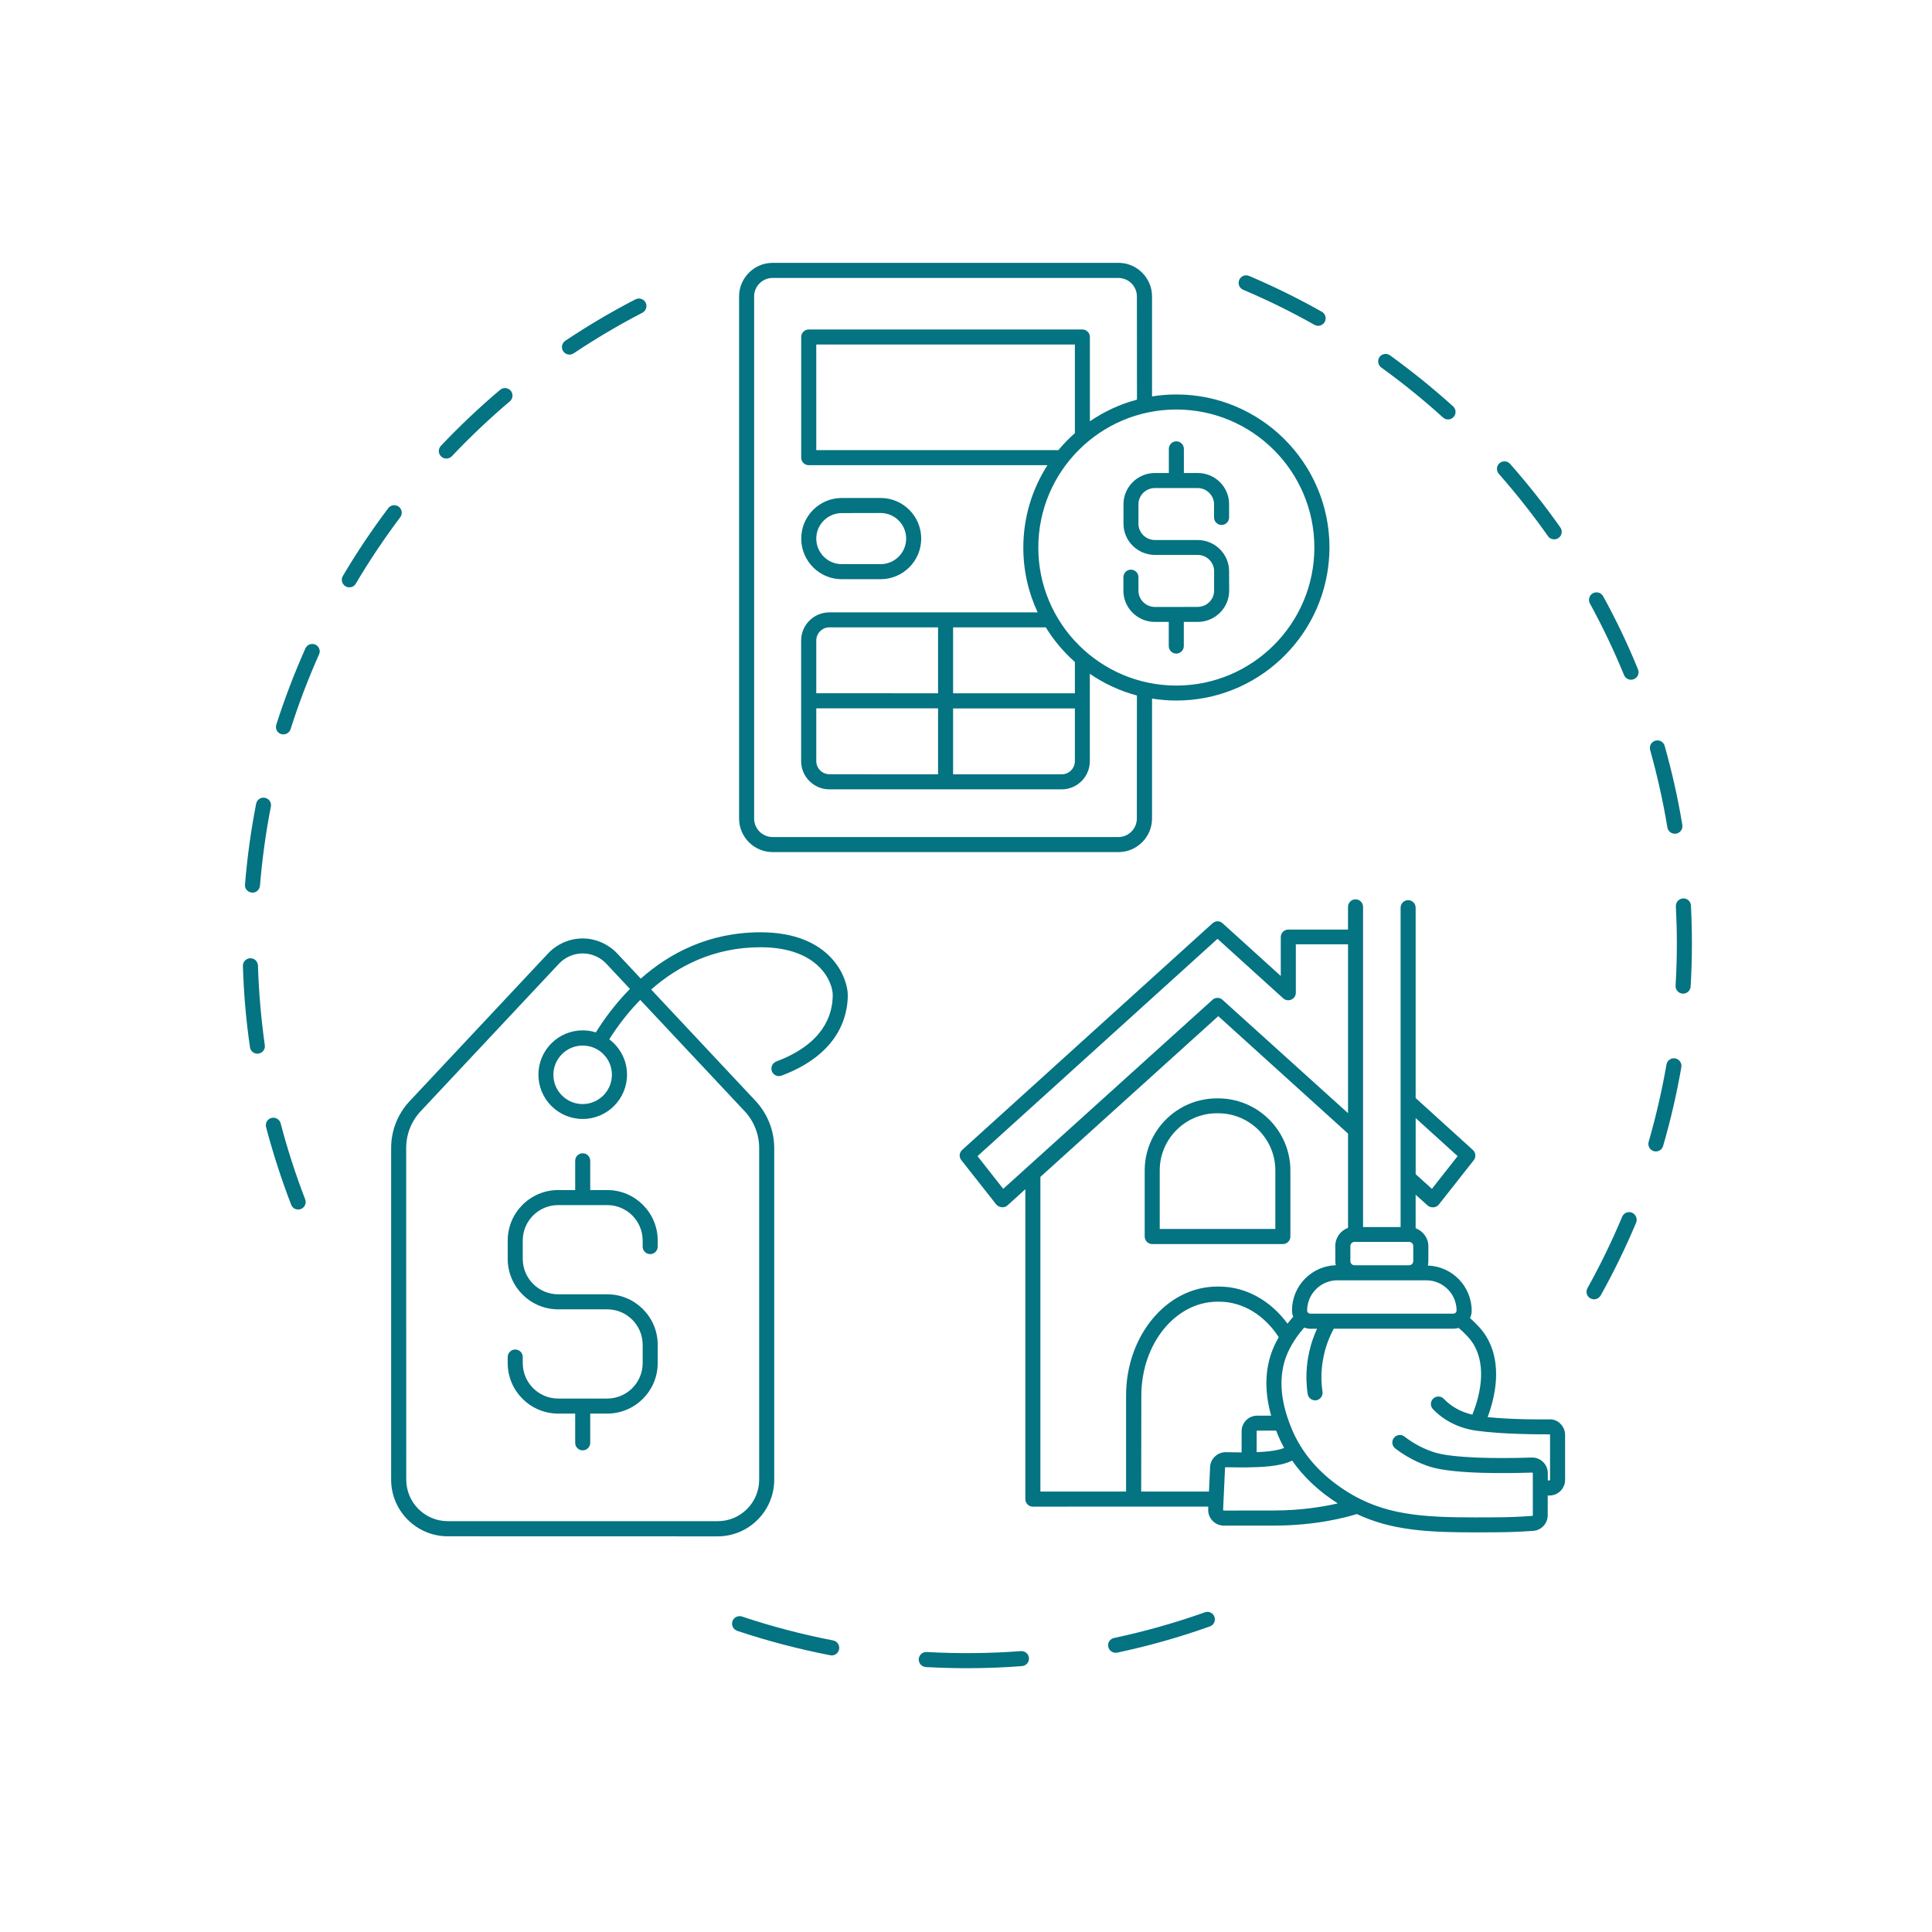 <?xml version="1.0" encoding="UTF-8"?> <svg xmlns="http://www.w3.org/2000/svg" width="301" height="301" viewBox="0 0 301 301" fill="none"><path d="M189.202 251.896C189.425 252.505 189.109 253.173 188.487 253.396C183.788 255.072 178.937 256.443 174.062 257.474C173.98 257.486 173.898 257.497 173.816 257.497C173.277 257.497 172.784 257.122 172.667 256.572C172.527 255.939 172.937 255.318 173.57 255.189C178.351 254.181 183.097 252.833 187.691 251.204C188.323 250.958 188.991 251.286 189.202 251.896L189.202 251.896ZM159.062 257.24C154.199 257.603 149.242 257.65 144.379 257.38C143.723 257.345 143.183 257.837 143.137 258.482C143.101 259.126 143.594 259.677 144.238 259.724C146.371 259.841 148.539 259.9 150.683 259.9C153.531 259.9 156.402 259.794 159.226 259.572C159.871 259.525 160.363 258.962 160.305 258.306C160.269 257.673 159.683 257.193 159.062 257.24ZM129.8 255.576C125.007 254.65 120.226 253.396 115.597 251.849C114.987 251.65 114.319 251.978 114.109 252.587C113.909 253.197 114.237 253.865 114.847 254.076C119.57 255.658 124.456 256.935 129.355 257.884C129.425 257.896 129.507 257.908 129.577 257.908C130.128 257.908 130.62 257.521 130.726 256.958C130.855 256.314 130.433 255.693 129.8 255.576ZM254.265 188.931C253.667 188.684 252.987 188.966 252.73 189.563C251.148 193.349 249.319 197.099 247.327 200.684C247.011 201.247 247.21 201.962 247.773 202.278C247.948 202.372 248.148 202.43 248.347 202.43C248.757 202.43 249.156 202.208 249.378 201.833C251.429 198.165 253.28 194.345 254.909 190.477C255.144 189.868 254.851 189.188 254.265 188.931ZM249.765 92.895C249.448 92.321 248.734 92.122 248.171 92.427C247.597 92.731 247.398 93.458 247.702 94.02C249.683 97.63 251.464 101.38 253.023 105.177C253.21 105.622 253.644 105.903 254.112 105.903C254.265 105.903 254.417 105.868 254.558 105.81C255.155 105.563 255.448 104.884 255.191 104.274C253.62 100.407 251.792 96.575 249.765 92.895ZM260.991 164.896C260.358 164.778 259.749 165.212 259.632 165.845C258.929 169.9 257.991 173.954 256.855 177.892C256.679 178.513 257.03 179.169 257.652 179.345C257.769 179.38 257.874 179.392 257.98 179.392C258.495 179.392 258.952 179.064 259.105 178.548C260.277 174.517 261.237 170.38 261.952 166.243C262.058 165.622 261.624 165.013 260.991 164.896ZM259.773 128.908C259.866 129.482 260.37 129.892 260.933 129.892C260.991 129.892 261.062 129.881 261.132 129.881C261.765 129.775 262.21 129.178 262.105 128.533C261.425 124.396 260.487 120.248 259.351 116.205C259.175 115.584 258.53 115.221 257.897 115.396C257.276 115.572 256.913 116.217 257.089 116.85C258.19 120.799 259.105 124.854 259.773 128.908ZM262.21 139.971C261.566 140.006 261.073 140.556 261.097 141.201C261.191 143.123 261.249 145.068 261.249 146.99C261.249 149.181 261.179 151.396 261.05 153.564C261.015 154.209 261.507 154.76 262.151 154.806H262.222C262.831 154.806 263.358 154.326 263.394 153.705C263.534 151.49 263.593 149.228 263.593 146.99C263.593 145.021 263.546 143.041 263.441 141.072C263.405 140.439 262.878 139.935 262.21 139.971ZM241.175 83.535C241.397 83.864 241.772 84.028 242.136 84.028C242.37 84.028 242.604 83.957 242.815 83.817C243.343 83.442 243.472 82.715 243.097 82.176C240.683 78.754 238.046 75.414 235.269 72.274C234.847 71.782 234.097 71.747 233.616 72.168C233.124 72.59 233.089 73.34 233.511 73.821C236.23 76.915 238.808 80.172 241.175 83.535ZM215.205 57.263C218.533 59.665 221.767 62.279 224.814 65.044C225.037 65.243 225.318 65.349 225.599 65.349C225.928 65.349 226.232 65.22 226.467 64.962C226.9 64.482 226.865 63.743 226.385 63.31C223.267 60.486 219.963 57.825 216.564 55.365C216.037 54.978 215.299 55.107 214.924 55.623C214.56 56.15 214.677 56.876 215.205 57.263ZM193.689 45.146C197.475 46.751 201.201 48.579 204.787 50.607C204.963 50.712 205.174 50.759 205.361 50.759C205.771 50.759 206.17 50.536 206.381 50.161C206.697 49.599 206.498 48.884 205.936 48.568C202.279 46.505 198.471 44.63 194.604 42.99C194.006 42.732 193.326 43.013 193.068 43.611C192.811 44.209 193.08 44.888 193.689 45.146ZM62.124 78.943C61.609 78.557 60.87 78.662 60.484 79.178C57.941 82.553 55.562 86.103 53.417 89.736C53.089 90.287 53.277 91.013 53.827 91.342C54.015 91.459 54.214 91.506 54.425 91.506C54.823 91.506 55.222 91.306 55.433 90.931C57.53 87.381 59.862 83.9 62.358 80.584C62.745 80.068 62.64 79.33 62.124 78.943ZM40.187 150.428C40.163 149.784 39.636 149.268 38.98 149.292C38.335 149.315 37.82 149.854 37.843 150.499C37.972 154.729 38.335 158.983 38.945 163.155C39.027 163.741 39.531 164.163 40.105 164.163C40.152 164.163 40.222 164.151 40.269 164.151C40.902 164.057 41.359 163.46 41.253 162.827C40.679 158.737 40.316 154.565 40.187 150.428ZM43.726 175.014C43.562 174.393 42.917 174.018 42.296 174.171C41.663 174.335 41.3 174.967 41.452 175.6C42.531 179.678 43.843 183.756 45.366 187.694C45.542 188.163 45.987 188.444 46.456 188.444C46.597 188.444 46.737 188.421 46.878 188.362C47.476 188.128 47.78 187.448 47.546 186.85C46.058 182.995 44.769 179.011 43.726 175.014ZM49.128 100.424C48.53 100.166 47.851 100.424 47.581 101.022C45.858 104.877 44.335 108.873 43.046 112.905C42.847 113.514 43.187 114.182 43.808 114.37C43.925 114.405 44.042 114.416 44.159 114.416C44.651 114.416 45.12 114.088 45.273 113.596C46.526 109.647 48.015 105.745 49.702 101.959C49.983 101.385 49.714 100.694 49.128 100.424ZM39.237 139.062C39.273 139.062 39.308 139.074 39.331 139.074C39.941 139.074 40.445 138.605 40.503 137.995C40.843 133.87 41.406 129.722 42.202 125.667C42.331 125.035 41.909 124.413 41.277 124.296C40.644 124.167 40.023 124.589 39.906 125.222C39.097 129.359 38.511 133.589 38.171 137.808C38.101 138.441 38.581 139.003 39.237 139.062ZM69.543 71.444C69.847 71.444 70.164 71.327 70.398 71.081C73.246 68.069 76.281 65.198 79.433 62.526C79.925 62.104 79.984 61.366 79.574 60.874C79.152 60.382 78.414 60.323 77.921 60.733C74.699 63.452 71.594 66.394 68.687 69.464C68.242 69.933 68.265 70.683 68.734 71.116C68.957 71.339 69.25 71.444 69.543 71.444ZM88.715 55.249C88.937 55.249 89.16 55.179 89.371 55.05C92.816 52.753 96.414 50.62 100.082 48.722C100.656 48.417 100.879 47.714 100.586 47.14C100.281 46.566 99.578 46.343 99.004 46.636C95.265 48.569 91.574 50.749 88.07 53.093C87.531 53.456 87.391 54.183 87.742 54.722C87.976 55.062 88.34 55.249 88.715 55.249ZM178.34 192.652V182.374C178.34 176.175 183.39 171.124 189.59 171.124H189.789C195.988 171.124 201.039 176.175 201.039 182.374V192.652C201.039 193.296 200.511 193.823 199.867 193.823H179.5C178.867 193.812 178.34 193.296 178.34 192.652ZM180.683 191.468H198.695V182.351C198.695 177.44 194.699 173.444 189.789 173.444H189.59C184.679 173.444 180.683 177.44 180.683 182.351L180.683 191.468ZM243.111 221.818C243.58 222.287 243.837 222.896 243.837 223.552V230.56C243.837 231.908 242.748 232.998 241.4 232.998H241.13V236.08C241.13 237.357 240.123 238.435 238.845 238.505C236.958 238.646 235.001 238.716 233.021 238.728C231.931 238.74 230.876 238.74 229.857 238.74C222.497 238.74 216.814 238.447 211.388 235.88C209.923 236.349 205.13 237.685 198.462 237.685H190.669C190.001 237.685 189.357 237.404 188.9 236.923C188.443 236.443 188.197 235.786 188.232 235.13L188.244 234.72H176.619L160.916 234.732C160.271 234.732 159.744 234.204 159.744 233.56V185.277L156.978 187.785C156.756 187.984 156.486 188.09 156.193 188.09H156.158C155.818 188.078 155.42 187.914 155.209 187.645L149.771 180.742C149.385 180.25 149.443 179.57 149.912 179.149L188.912 143.839C188.924 143.827 188.924 143.827 188.935 143.827C189.146 143.651 189.404 143.534 189.697 143.534H189.709C190.002 143.534 190.26 143.651 190.47 143.839C190.47 143.839 190.482 143.839 190.482 143.85L199.541 152.053V145.995C199.541 145.35 200.068 144.823 200.713 144.823H210.017V141.284C210.017 140.639 210.545 140.112 211.189 140.112C211.834 140.112 212.361 140.639 212.361 141.284V191.171H218.209V141.401C218.221 140.769 218.736 140.241 219.381 140.241C220.025 140.241 220.553 140.769 220.553 141.413V171.073L227.08 176.991L229.47 179.159C229.927 179.569 229.986 180.272 229.611 180.753L224.174 187.655C223.951 187.936 223.635 188.089 223.283 188.1C222.967 188.112 222.627 188.007 222.404 187.796L222.064 187.491L220.552 186.132V191.358C221.701 191.78 222.533 192.87 222.533 194.159V196.514C222.533 196.737 222.498 196.96 222.463 197.171C226.248 197.3 229.283 200.405 229.283 204.214C229.283 204.612 229.189 204.999 229.025 205.35C229.845 206.077 230.924 207.143 231.615 208.315C234.146 212.592 232.892 217.784 231.767 220.784C235.552 221.171 239.982 221.147 241.377 221.135H241.4C242.045 221.1 242.642 221.346 243.111 221.815L243.111 221.818ZM241.4 230.642C241.447 230.642 241.494 230.607 241.494 230.548V223.541C241.494 223.506 241.482 223.482 241.458 223.47C239.759 223.459 234.111 223.482 229.915 222.884C227.302 222.498 224.993 221.349 223.259 219.556C222.814 219.088 222.814 218.349 223.283 217.904C223.751 217.459 224.49 217.459 224.935 217.928C226.13 219.17 227.63 219.99 229.388 220.4C230.419 217.845 231.755 213.135 229.599 209.478C229.072 208.576 228.122 207.615 227.255 206.888C226.997 206.959 226.728 207.006 226.458 207.006H207.802C207.099 208.295 206.583 209.666 206.267 211.084C206.115 211.822 205.611 214.048 206.044 216.814C206.138 217.447 205.704 218.056 205.072 218.162C205.013 218.173 204.954 218.173 204.896 218.173C204.322 218.173 203.829 217.763 203.736 217.189C203.243 213.99 203.794 211.435 203.982 210.591C204.251 209.361 204.661 208.166 205.189 207.017H204.158C203.818 207.017 203.501 206.947 203.185 206.841C202.411 207.709 201.38 209.103 200.689 210.603C199.283 213.673 199.306 217.283 200.759 221.349C200.853 221.619 200.947 221.865 201.029 222.064C201.451 223.201 202.001 224.29 202.622 225.298C204.497 228.334 207.24 230.9 210.779 232.939C211.189 233.173 211.587 233.384 211.997 233.583C217.822 236.478 224.208 236.443 233.033 236.396C234.966 236.384 236.876 236.314 238.716 236.173C238.763 236.173 238.81 236.126 238.81 236.08V229.517C238.763 229.435 238.728 229.412 238.693 229.423C235.2 229.54 226.646 229.705 222.825 228.521C220.915 227.923 219.04 226.939 217.376 225.661C216.861 225.263 216.767 224.525 217.165 224.021C217.564 223.505 218.302 223.411 218.806 223.81C220.247 224.923 221.876 225.779 223.517 226.283C226.365 227.173 233.173 227.267 238.611 227.079C239.29 227.056 239.911 227.302 240.404 227.771C240.884 228.24 241.142 228.861 241.142 229.517V230.654L241.4 230.642ZM198.452 235.33C202.718 235.33 206.21 234.732 208.425 234.228C205.495 232.365 203.117 230.138 201.312 227.56C199.976 228.24 197.831 228.568 194.644 228.603C194.632 228.603 194.62 228.615 194.609 228.615H194.574C193.566 228.627 192.605 228.615 191.831 228.603C191.503 228.591 191.21 228.591 190.952 228.591C190.906 228.591 190.859 228.627 190.859 228.673L190.554 235.248C190.601 235.341 190.648 235.341 190.648 235.341L198.452 235.33ZM162.09 232.377H175.438V217.424C175.438 208.06 181.813 200.443 189.652 200.443H189.91C194.164 200.443 197.984 202.681 200.586 206.22C200.891 205.822 201.184 205.47 201.477 205.154C201.359 204.838 201.289 204.498 201.289 204.158C201.289 200.349 204.324 197.244 208.109 197.115C208.062 196.904 208.039 196.693 208.039 196.459V194.103C208.039 192.814 208.859 191.713 210.019 191.302V176.607L189.805 158.314L162.09 183.357L162.09 232.377ZM152.293 180.122L156.301 185.219L188.786 155.874C188.903 155.746 189.032 155.64 189.196 155.57C189.348 155.499 189.524 155.464 189.688 155.464C189.969 155.464 190.239 155.558 190.45 155.757L210.02 173.429V147.122H201.887V154.657C201.887 155.126 201.618 155.548 201.184 155.735C200.762 155.923 200.27 155.852 199.918 155.536L189.688 146.266L152.293 180.122ZM208.358 199.469C205.768 199.469 203.647 201.579 203.647 204.18C203.647 204.344 203.717 204.45 203.787 204.509C203.858 204.591 203.975 204.661 204.127 204.661H226.428C226.534 204.661 226.627 204.626 226.709 204.579C226.85 204.473 226.932 204.333 226.932 204.18C226.932 201.591 224.823 199.469 222.221 199.469L208.358 199.469ZM200.061 225.579C199.592 224.712 199.17 223.822 198.819 222.884H195.877C195.83 222.884 195.783 222.919 195.783 222.978V226.236C195.877 226.224 195.983 226.224 196.088 226.224C196.194 226.212 196.299 226.212 196.393 226.212C196.545 226.201 196.698 226.189 196.838 226.177C196.908 226.165 196.99 226.165 197.072 226.165C197.237 226.154 197.401 226.13 197.541 226.118C197.588 226.107 197.635 226.107 197.682 226.107C198.069 226.06 198.408 226.013 198.701 225.954C198.725 225.943 198.748 225.943 198.772 225.943C198.889 225.919 199.006 225.896 199.112 225.872C199.147 225.861 199.182 225.861 199.217 225.849C199.299 225.826 199.393 225.814 199.463 225.79C199.498 225.779 199.533 225.767 199.557 225.755C199.627 225.732 199.697 225.72 199.744 225.697C199.78 225.685 199.803 225.673 199.838 225.661C199.885 225.65 199.944 225.626 199.99 225.615C200.002 225.603 200.037 225.579 200.061 225.579ZM211.194 193.482H211.03C210.69 193.482 210.385 193.775 210.385 194.126V196.482C210.385 196.833 210.678 197.126 211.03 197.126H219.537C219.877 197.126 220.182 196.833 220.182 196.482V194.126C220.182 193.775 219.889 193.482 219.537 193.482H211.194ZM177.794 232.377H188.352L188.528 228.568C188.575 227.279 189.665 226.248 190.954 226.248H191.001C191.247 226.248 191.551 226.26 191.891 226.26C192.36 226.272 192.876 226.272 193.438 226.283V222.99C193.438 221.643 194.528 220.553 195.876 220.553H198.044C196.907 216.51 197.071 212.83 198.559 209.608C198.758 209.174 198.981 208.752 199.227 208.33C197.047 204.967 193.696 202.799 189.946 202.799H189.688C183.137 202.799 177.817 209.361 177.817 217.436L177.794 232.377ZM227.096 180.122L220.557 174.192V182.934L223.088 185.22L227.096 180.122ZM120.621 178.88V230.537C120.621 235.4 116.672 239.361 111.797 239.361L69.762 239.35C64.899 239.35 60.938 235.401 60.938 230.526V178.868C60.938 176.126 61.969 173.524 63.844 171.532L70.524 164.407L85.371 148.563C86.778 147.063 88.746 146.208 90.774 146.208C92.801 146.208 94.77 147.075 96.176 148.563L99.832 152.466C104.297 148.516 110.426 145.247 118.488 145.247C129.586 145.247 132.082 152.489 132.082 155.02C132.082 158.266 130.734 164.22 121.758 167.583C121.617 167.63 121.477 167.653 121.348 167.653C120.879 167.653 120.422 167.36 120.258 166.891C120.035 166.282 120.34 165.614 120.938 165.38C128.203 162.649 129.738 158.231 129.738 155.009C129.738 153.087 127.664 147.579 118.488 147.579C111.164 147.579 105.563 150.544 101.449 154.165L117.715 171.52C119.59 173.536 120.621 176.149 120.621 178.88ZM118.277 230.525V178.867C118.277 176.734 117.48 174.695 116.016 173.125L99.75 155.781C97.699 157.867 96.106 160.047 94.922 161.922C96.598 163.187 97.688 165.179 97.688 167.429C97.688 171.238 94.594 174.332 90.785 174.332C86.977 174.332 83.883 171.238 83.883 167.429C83.883 163.621 86.977 160.527 90.785 160.527C91.5 160.527 92.192 160.644 92.836 160.844C94.114 158.781 95.871 156.379 98.145 154.07L94.477 150.156C93.516 149.125 92.168 148.539 90.774 148.539C89.391 148.539 88.043 149.125 87.071 150.156L65.543 173.125C64.079 174.683 63.282 176.723 63.282 178.867L63.293 230.525C63.293 234.099 66.2 236.993 69.762 236.993H111.81C115.384 237.005 118.278 234.099 118.278 230.525L118.277 230.525ZM90.772 162.895C88.265 162.895 86.214 164.946 86.214 167.453C86.214 169.961 88.265 172.012 90.772 172.012C93.28 172.012 95.331 169.961 95.331 167.453C95.343 164.934 93.303 162.895 90.772 162.895ZM102.468 212.37V209.51C102.468 205.174 98.94 201.647 94.604 201.647H86.964C83.917 201.647 81.444 199.174 81.444 196.127V193.268C81.444 190.221 83.917 187.748 86.964 187.748H94.604C97.651 187.748 100.124 190.221 100.124 193.268V194.217C100.124 194.862 100.651 195.389 101.296 195.389C101.94 195.389 102.468 194.862 102.468 194.217V193.268C102.468 188.932 98.94 185.405 94.604 185.405H91.956V180.846C91.956 180.202 91.428 179.674 90.784 179.674C90.139 179.674 89.612 180.202 89.612 180.846V185.405H86.964C82.628 185.405 79.1 188.932 79.1 193.268V196.127C79.1 200.463 82.628 203.991 86.964 203.991H94.604C97.651 203.991 100.124 206.463 100.124 209.51V212.37C100.124 215.417 97.651 217.889 94.604 217.889H86.964C83.917 217.889 81.444 215.417 81.444 212.37V211.421C81.444 210.776 80.917 210.249 80.272 210.249C79.628 210.249 79.1 210.776 79.1 211.421V212.37C79.1 216.706 82.628 220.233 86.964 220.233H89.612V224.791C89.612 225.436 90.139 225.963 90.784 225.963C91.428 225.963 91.956 225.436 91.956 224.791V220.233H94.604C98.94 220.233 102.468 216.706 102.468 212.37ZM115.147 127.515V46.187C115.147 43.304 117.491 40.949 120.386 40.949H174.246C177.128 40.949 179.484 43.293 179.484 46.187V61.761C180.726 61.562 181.98 61.457 183.281 61.457C196.429 61.457 207.129 72.156 207.129 85.305C207.129 86.008 207.093 86.687 207.035 87.355C205.98 99.543 195.738 109.141 183.281 109.141C181.992 109.141 180.726 109.035 179.484 108.836V127.516C179.484 130.398 177.14 132.754 174.246 132.754H120.386C117.491 132.754 115.147 130.41 115.147 127.516V127.515ZM117.491 46.187V127.527C117.491 129.121 118.792 130.41 120.374 130.41H174.234C175.828 130.41 177.117 129.109 177.117 127.527L177.128 108.355C174.468 107.652 172.007 106.492 169.792 104.98V118.586C169.792 121.012 167.824 122.98 165.398 122.98H129.22C126.795 122.98 124.814 121.011 124.814 118.586V99.8C124.814 97.375 126.783 95.406 129.22 95.406H161.668C160.226 92.336 159.43 88.925 159.43 85.316C159.43 80.594 160.812 76.187 163.191 72.472H125.996C125.352 72.472 124.824 71.945 124.824 71.301V52.504C124.824 51.859 125.352 51.332 125.996 51.332H168.629C169.273 51.332 169.801 51.859 169.801 52.504V65.64C172.004 64.129 174.476 62.968 177.137 62.265L177.125 46.187C177.125 44.594 175.824 43.305 174.242 43.305H120.382C118.788 43.293 117.488 44.594 117.488 46.187L117.491 46.187ZM204.774 85.305C204.774 73.445 195.129 63.801 183.27 63.801C171.41 63.801 161.766 73.445 161.766 85.305C161.766 97.164 171.41 106.809 183.27 106.809C195.129 106.809 204.774 97.164 204.774 85.305ZM127.174 70.129H164.896C165.681 69.18 166.537 68.301 167.463 67.481V53.676H127.173L127.174 70.129ZM146.146 120.636V110.359H127.174V118.574C127.174 119.711 128.099 120.625 129.224 120.625L146.146 120.636ZM146.146 108.015V97.738H129.224C128.088 97.738 127.174 98.664 127.174 99.789V108.004L146.146 108.015ZM148.49 120.636H165.412C166.549 120.636 167.463 119.711 167.463 118.586V110.371H148.49L148.49 120.636ZM167.463 103.14C165.705 101.57 164.17 99.754 162.928 97.738H148.49V108.015H167.463V103.14ZM124.83 83.91C124.83 80.418 127.666 77.582 131.158 77.582H137.194C140.686 77.582 143.522 80.418 143.522 83.91C143.522 87.402 140.686 90.238 137.194 90.238H131.158C127.666 90.25 124.83 87.402 124.83 83.91ZM127.174 83.91C127.174 86.113 128.955 87.894 131.159 87.894H137.194C139.397 87.894 141.178 86.113 141.178 83.91C141.178 81.707 139.397 79.925 137.194 79.925L131.159 79.937C128.955 79.937 127.174 81.719 127.174 83.91ZM186.602 73.691H184.445V69.93C184.445 69.285 183.918 68.758 183.273 68.758C182.629 68.758 182.102 69.285 182.102 69.93V73.691H179.945C177.238 73.691 175.035 75.871 175.035 78.555V81.59C175.035 84.273 177.238 86.453 179.945 86.453H186.59C187.996 86.453 189.156 87.59 189.156 88.984V92.019C189.156 93.414 188.008 94.551 186.59 94.551L183.285 94.562H179.934C178.527 94.562 177.367 93.426 177.367 92.031V89.922C177.367 89.277 176.84 88.75 176.195 88.75C175.551 88.75 175.023 89.277 175.023 89.922V92.031C175.023 94.715 177.226 96.894 179.934 96.894H182.09V100.656C182.09 101.301 182.617 101.828 183.262 101.828C183.906 101.828 184.434 101.301 184.434 100.656V96.894H186.59C189.297 96.894 191.5 94.715 191.5 92.031L191.488 88.996C191.488 86.312 189.285 84.133 186.578 84.133H179.934C178.527 84.133 177.367 82.996 177.367 81.601V78.566C177.367 77.172 178.516 76.035 179.934 76.035H186.578C187.984 76.035 189.145 77.172 189.145 78.566V80.617C189.145 81.261 189.672 81.789 190.317 81.789C190.961 81.789 191.488 81.261 191.488 80.617V78.566C191.512 75.883 189.309 73.691 186.602 73.691Z" fill="#047382"></path></svg> 